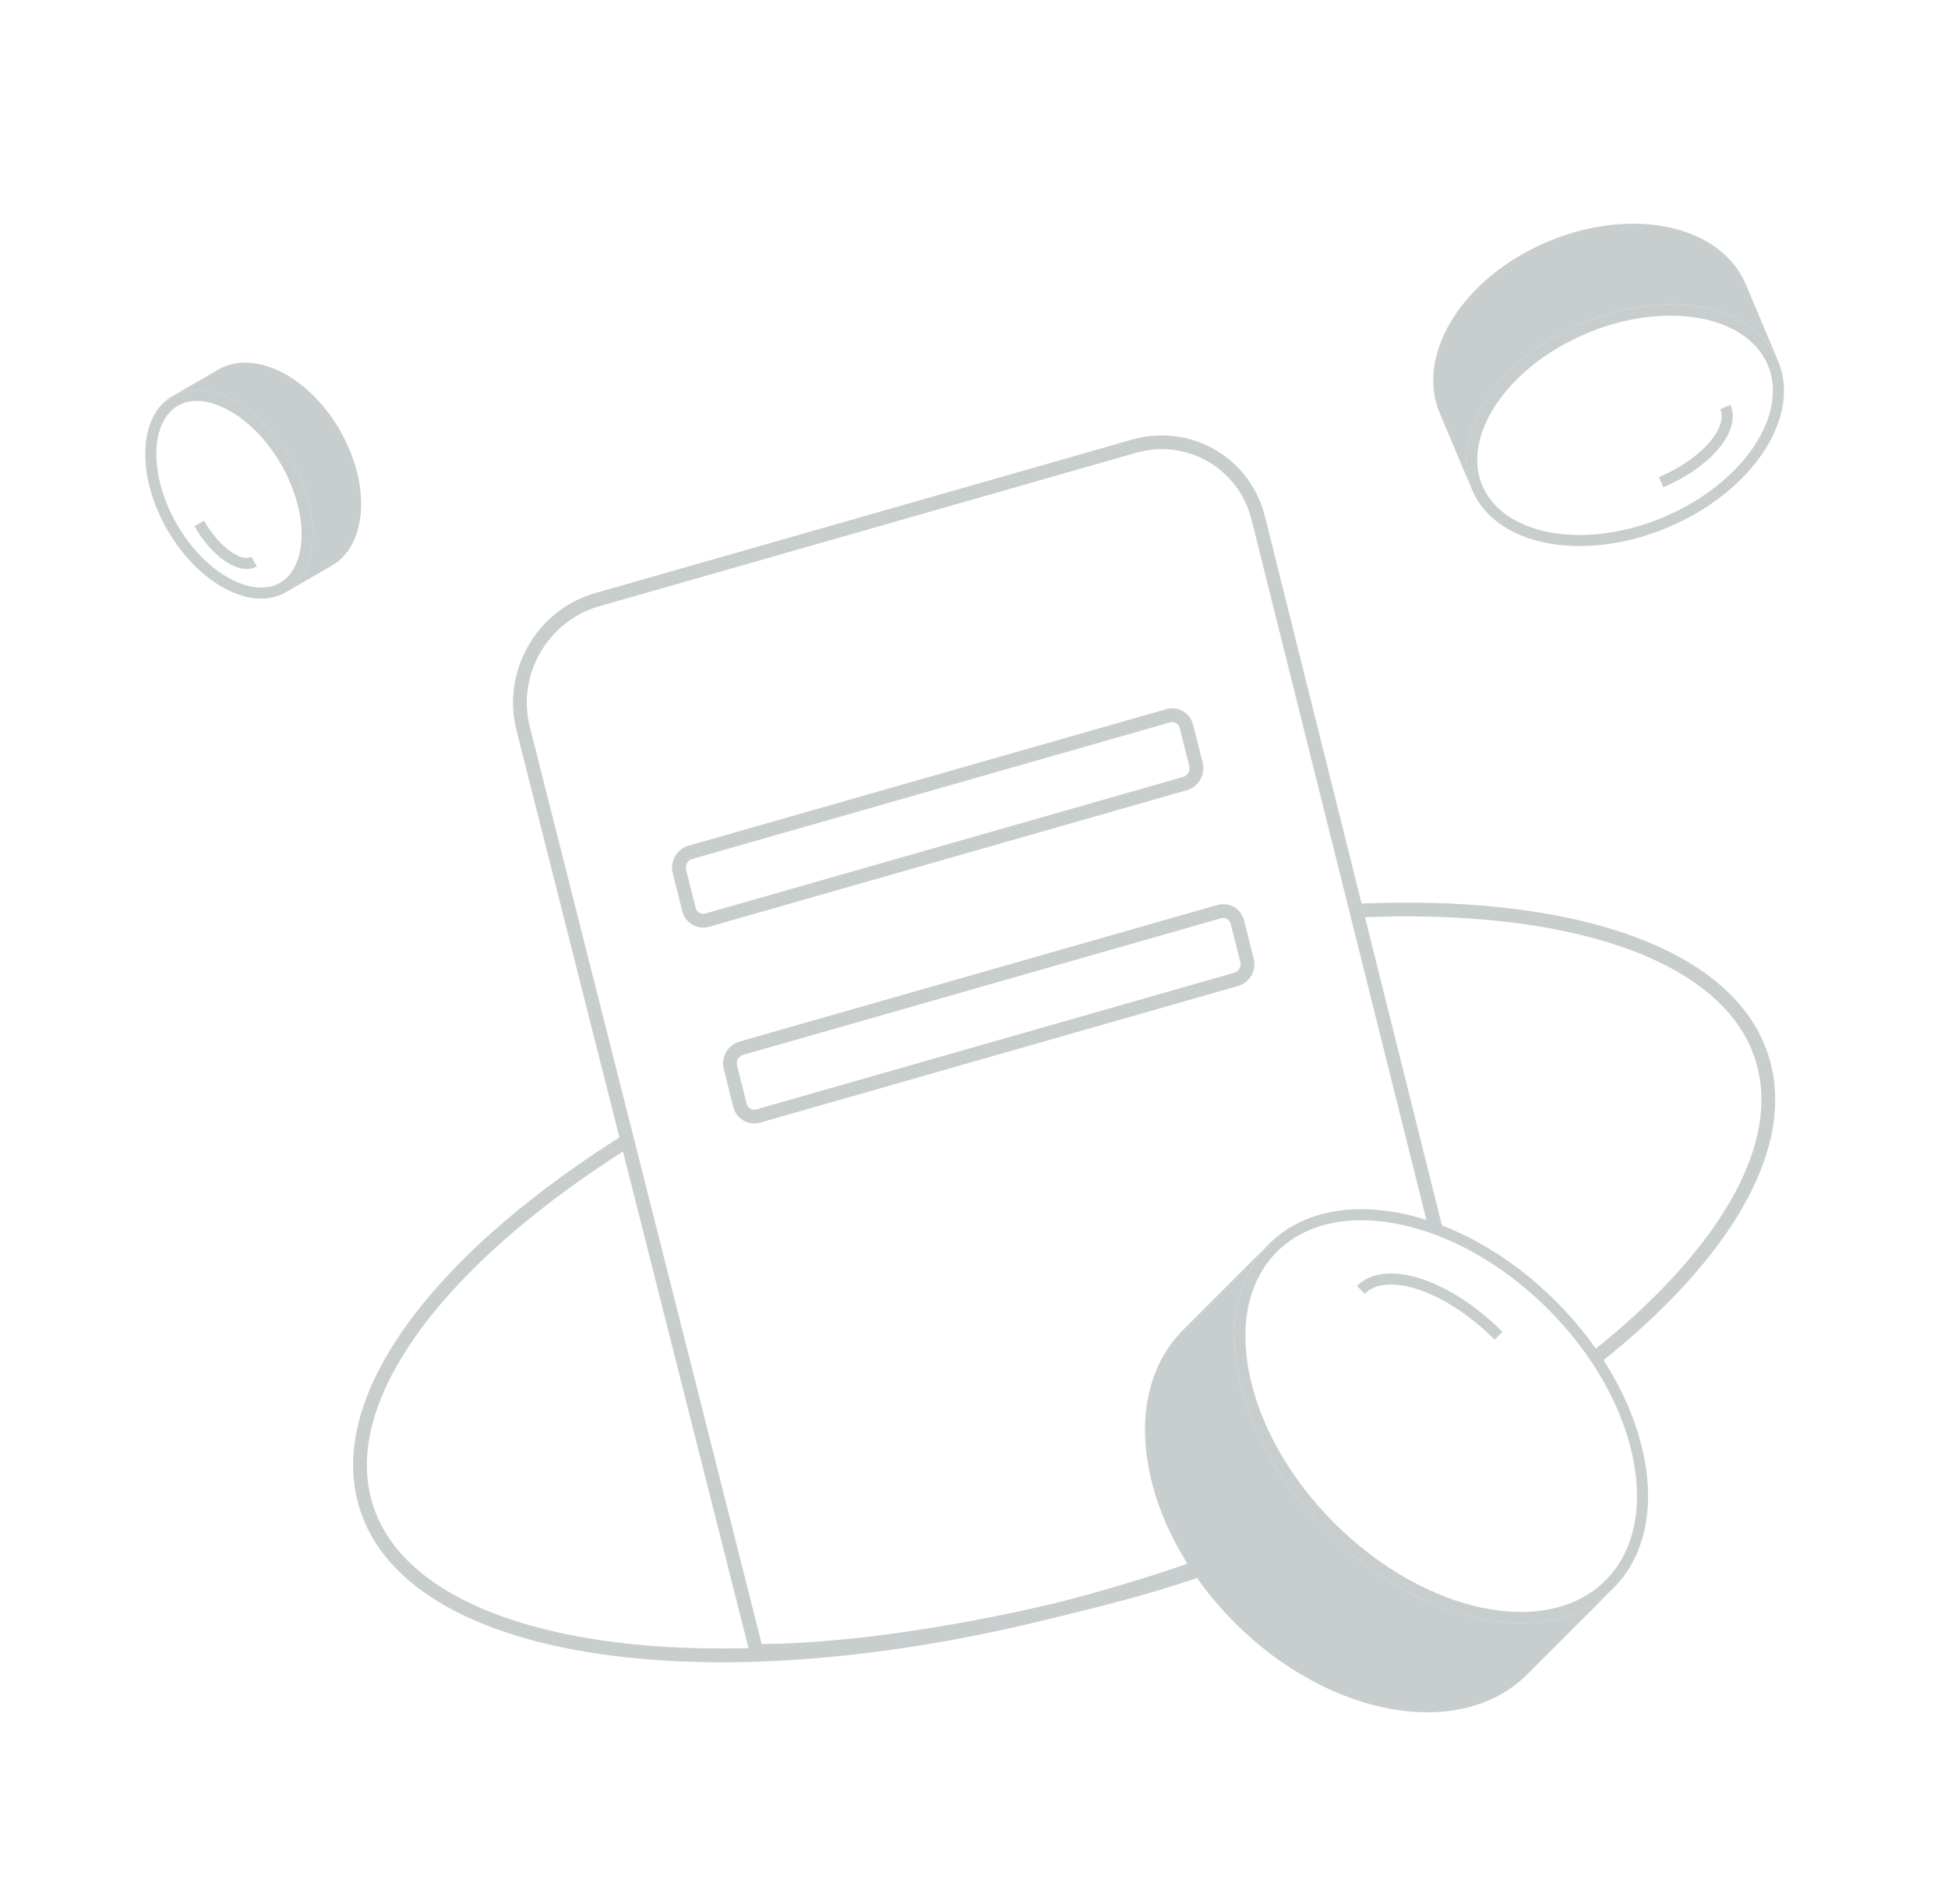 <svg width="88" height="86" viewBox="0 0 88 86" fill="none" xmlns="http://www.w3.org/2000/svg">
<path d="M61.5 41.12C63.77 41.024 65.903 41.086 67.856 41.3C71.064 41.65 73.772 42.409 75.8 43.543C77.826 44.676 79.157 46.171 79.66 47.993C80.164 49.816 79.806 51.842 78.679 53.966C77.551 56.091 75.662 58.294 73.145 60.445C72.776 60.759 72.394 61.073 72 61.384M28.289 51.545C26.317 52.785 24.543 54.079 23 55.396C20.483 57.546 18.594 59.75 17.466 61.875C16.339 63.999 15.981 66.025 16.485 67.847C16.988 69.67 18.319 71.165 20.345 72.298C22.373 73.431 25.081 74.191 28.289 74.541C34.704 75.243 43.063 74.305 51.837 71.547C52.567 71.318 53.288 71.08 54 70.833" stroke="#C8CDCD" stroke-width="0.622"/>
<path d="M64.857 55.5L56.843 23.405C56.218 20.902 53.699 19.447 51.219 20.156L26.978 27.084C24.498 27.793 22.999 30.397 23.631 32.898L34.166 74.558C34.183 74.559 34.201 74.559 34.22 74.559C34.406 74.561 34.684 74.561 35.053 74.552C35.79 74.534 36.887 74.479 38.323 74.334C41.194 74.043 45.417 73.39 50.811 71.936C51.896 71.644 52.963 71.317 54 70.968" stroke="#C8CDCD" stroke-width="0.622"/>
<path d="M52.765 32.329L31.186 38.496C30.82 38.601 30.599 38.985 30.691 39.354L31.124 41.077C31.217 41.446 31.589 41.661 31.955 41.556L53.534 35.389C53.9 35.284 54.121 34.9 54.029 34.531L53.596 32.808C53.503 32.439 53.131 32.224 52.765 32.329Z" stroke="#C8CDCD" stroke-width="0.622"/>
<path d="M55.07 41.175L33.491 47.342C33.125 47.447 32.903 47.83 32.996 48.2L33.429 49.923C33.522 50.292 33.893 50.507 34.259 50.402L55.839 44.234C56.205 44.13 56.426 43.746 56.333 43.377L55.9 41.653C55.808 41.284 55.436 41.07 55.07 41.175Z" stroke="#C8CDCD" stroke-width="0.622"/>
<path d="M80.09 16.388C80.584 17.559 80.332 18.948 79.463 20.265C78.596 21.58 77.128 22.795 75.26 23.585C73.391 24.374 71.496 24.579 69.948 24.284C68.399 23.989 67.227 23.201 66.733 22.03C66.238 20.859 66.49 19.47 67.359 18.153C68.226 16.838 69.694 15.623 71.563 14.833C73.431 14.044 75.326 13.839 76.874 14.134C78.424 14.429 79.595 15.217 80.09 16.388Z" stroke="#C8CDCD" stroke-width="0.5"/>
<path d="M77.945 18.379C78.374 19.397 77.073 20.918 75.038 21.778" stroke="#C8CDCD" stroke-width="0.5"/>
<path fill-rule="evenodd" clip-rule="evenodd" d="M65.043 18.672C63.915 16.001 66.093 12.529 69.909 10.918C73.725 9.306 77.732 10.164 78.861 12.835L80.223 16.059L80.214 16.063C79.005 13.702 75.165 13.039 71.465 14.602C67.766 16.165 65.564 19.38 66.413 21.893L66.405 21.896L65.043 18.672Z" fill="#C8CDCD"/>
<path d="M57.507 56.359C58.861 55.006 60.932 54.581 63.224 55.04C65.514 55.498 67.995 56.834 70.112 58.951C72.229 61.068 73.565 63.549 74.023 65.839C74.482 68.132 74.058 70.202 72.704 71.556C71.35 72.91 69.279 73.334 66.987 72.876C64.697 72.417 62.216 71.081 60.099 68.964C57.982 66.847 56.646 64.366 56.188 62.076C55.729 59.784 56.154 57.713 57.507 56.359Z" stroke="#C8CDCD" stroke-width="0.5"/>
<path d="M61.476 58.256C62.621 57.111 65.406 58.039 67.696 60.329" stroke="#C8CDCD" stroke-width="0.5"/>
<path fill-rule="evenodd" clip-rule="evenodd" d="M68.993 75.62C65.987 78.626 60.07 77.582 55.776 73.287C51.482 68.993 50.438 63.076 53.443 60.07L57.072 56.442L57.081 56.451C54.541 59.396 55.758 64.977 59.922 69.141C64.086 73.305 69.667 74.522 72.612 71.982L72.622 71.992L68.993 75.62Z" fill="#C8CDCD"/>
<path d="M12.775 26.537C12.108 26.922 11.222 26.859 10.299 26.371C9.38 25.886 8.462 24.994 7.775 23.805C7.088 22.616 6.776 21.375 6.815 20.336C6.854 19.293 7.242 18.494 7.909 18.109C8.577 17.723 9.463 17.787 10.385 18.275C11.304 18.76 12.223 19.651 12.91 20.841C13.596 22.03 13.909 23.271 13.87 24.31C13.831 25.353 13.443 26.151 12.775 26.537Z" stroke="#C8CDCD" stroke-width="0.5"/>
<path d="M11.477 25.363C10.863 25.718 9.753 24.948 9 23.643" stroke="#C8CDCD" stroke-width="0.5"/>
<path fill-rule="evenodd" clip-rule="evenodd" d="M9.872 16.688C11.486 15.756 13.94 16.984 15.353 19.43C16.766 21.877 16.602 24.617 14.988 25.549L13.039 26.674L13.036 26.668C14.442 25.702 14.495 23.089 13.125 20.716C11.755 18.344 9.466 17.084 7.926 17.818L7.923 17.813L9.872 16.688Z" fill="#C8CDCD"/>
</svg>
